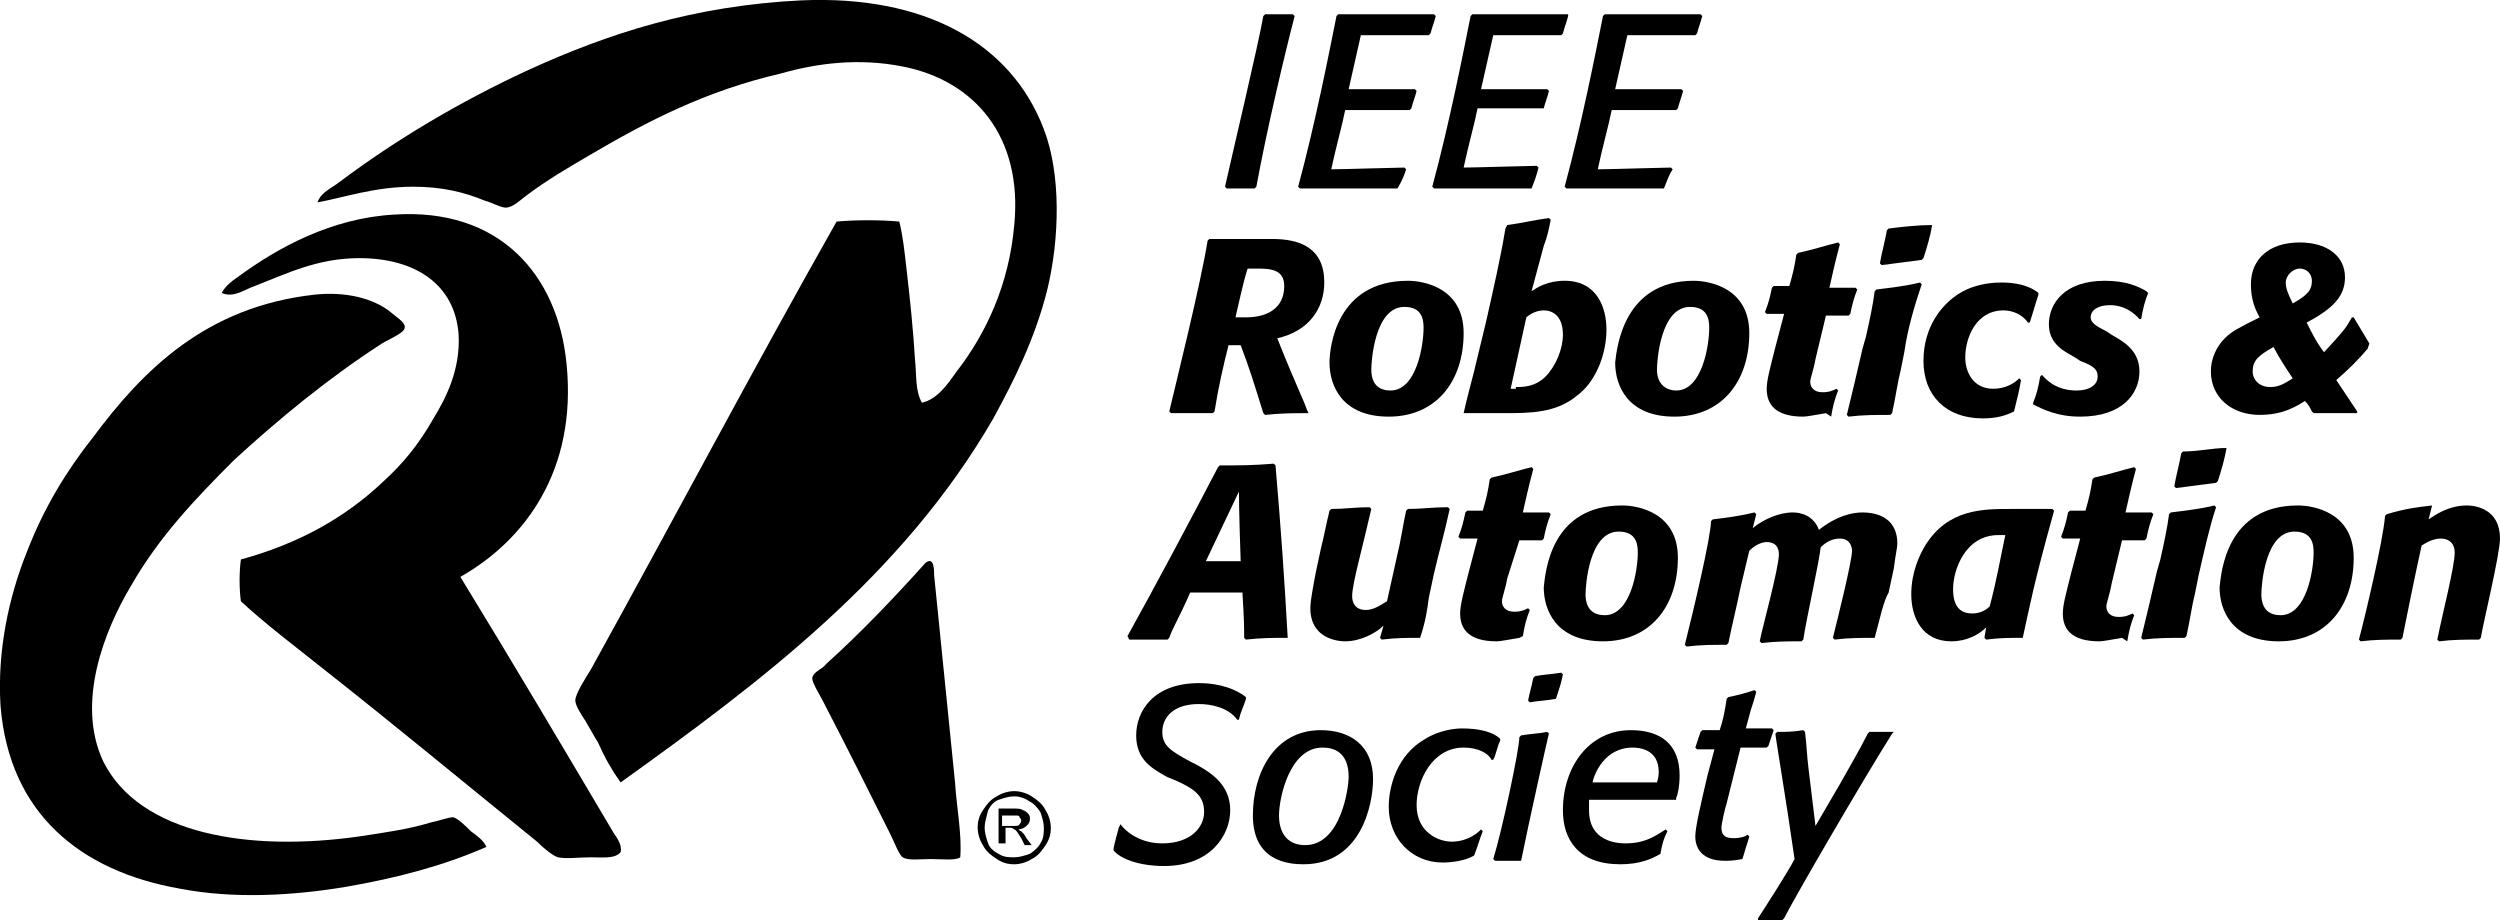 <?xml version="1.0" encoding="UTF-8"?><svg id="_レイヤー_2" xmlns="http://www.w3.org/2000/svg" viewBox="0 0 143.53 52.82"><defs><style>.cls-1{stroke-width:0px;}</style></defs><g id="Calque_1"><path class="cls-1" d="m59.93,7.42c1,2.6.9,6.3.2,9.2-.7,2.8-1.9,5.2-3.1,7.4-5.2,9-13.3,15.1-21.4,20.9-.5-.7-.9-1.4-1.3-2.3-.2-.3-.4-.7-.7-1.2-.2-.3-.6-.9-.6-1.2,0-.4.6-1.3.9-1.8,4.7-8.5,9.4-17.4,14.1-25.7,1.1-.1,2.5-.1,3.6,0,.2.8.3,1.7.4,2.6.2,1.7.4,3.6.5,5.3.1.9,0,1.8.4,2.5.9-.2,1.5-1.1,2-1.8,1.7-2.2,3-5,3.3-8.4.5-5.1-2.3-8.3-6.4-9.1-2.5-.5-4.9-.2-7,.4-4.3,1-7.6,2.7-11,4.7-1.2.7-2.4,1.4-3.6,2.3-.4.3-.8.7-1.2.7-.3,0-.8-.3-1.2-.4-1.2-.5-2.5-.8-4.1-.8-2.2,0-3.9.6-5.5.9.2-.6.8-.8,1.3-1.2,3.2-2.4,6.9-4.6,10.8-6.4C34.93,1.92,39.83.32,46.03.02c7-.3,12,2.4,13.9,7.4"/><path class="cls-1" d="m54.83,44.92c.1,1.5.4,3,.3,4.3-.3.2-1,.1-1.7.1-.6,0-1.3.1-1.6-.1-.2-.1-.5-.9-.7-1.3-1.3-2.6-2.5-5-3.9-7.7-.2-.4-.6-1-.6-1.3.1-.4.6-.5.8-.8,2-1.8,3.9-3.8,5.7-5.8.5-.4.5.4.5.7.4,4,.8,7.9,1.2,11.9"/><path class="cls-1" d="m35.23,47.82c.2.3.5.7.4,1.1-.3.4-1.1.3-1.7.3-.7,0-1.4.1-1.9,0-.3-.1-.8-.5-1.2-.9-4.2-3.4-8.3-6.8-12.5-10.1-1.5-1.2-3.1-2.4-4.5-3.7-.1-.7-.1-1.7,0-2.4,3.3-.9,6-2.4,8.2-4.5,1.1-1,2-2.1,2.8-3.5.8-1.3,1.6-2.9,1.5-4.9-.2-2.9-2.5-4.4-5.7-4.4-2.4,0-4.2.9-6,1.6-.6.2-1.2.7-1.9.4.2-.4.6-.7.9-.9,2.3-1.7,5.4-3.4,9-3.6,6-.4,9.4,3.4,9.9,8.6.6,6.1-2.4,10.1-6.1,12.2,3,4.9,5.9,9.8,8.8,14.7"/><path class="cls-1" d="m27.03,47.72c.4.3.7.5.9.9-2.5,1.1-5.2,1.8-8.1,2.3-3,.5-6.4.7-9.5.1C4.63,50.02.53,46.72.03,40.52c-.2-3.2.5-6.3,1.5-8.8,1-2.6,2.3-4.7,3.8-6.6,2.9-3.9,6.5-7.5,12.7-8.2,1.8-.2,3.4.2,4.4,1,.2.2.9.6.8.9,0,.3-1,.7-1.3.9-3.1,2-6,4.4-8.5,6.7-2.2,2.2-4.3,4.4-5.9,7.2-1.5,2.5-3.2,6.7-1.6,10.1,2.1,4.2,8.4,5.2,14.7,4.3,1.3-.2,2.8-.4,4.1-.8.5-.1,1-.3,1.3-.3.3.1.7.5,1,.8"/><path class="cls-1" d="m58.23,45.42c.3,0,.7.1,1,.3s.6.4.8.8c.2.3.3.7.3,1,0,.4-.1.7-.3,1s-.4.6-.8.8c-.3.2-.7.3-1,.3-.4,0-.7-.1-1-.3s-.6-.4-.8-.8c-.2-.3-.3-.7-.3-1,0-.4.1-.7.3-1s.4-.6.8-.8c.3-.2.7-.3,1-.3m0,.3c-.3,0-.6.1-.9.2-.3.1-.5.4-.6.6-.1.4-.2.7-.2,1s.1.6.2.9.4.5.6.6c.3.2.6.2.9.2s.6-.1.9-.2c.3-.2.5-.4.6-.6.2-.3.2-.6.2-.9s-.1-.6-.2-.9c-.2-.3-.4-.5-.6-.6-.3-.2-.6-.3-.9-.3m-.9,2.9v-2.2h.8c.3,0,.5,0,.6.1.1,0,.2.1.3.2.1.1.1.2.1.3,0,.2-.1.3-.2.4s-.3.2-.5.2c.1,0,.1.1.2.1.1.1.2.2.3.4l.3.4h-.4l-.2-.4c-.2-.3-.3-.5-.4-.5-.1-.1-.2-.1-.3-.1h-.2v.9h-.4v.2h0Zm.4-1.2h.4c.2,0,.4,0,.4-.1q.1-.1.1-.2t-.1-.2c0-.1-.1-.1-.2-.1h-.8v.6h.2Z"/><path class="cls-1" d="m75.13,23.72c-.8,0-1.6,0-2.5.1l-.1-.1c-.5-1.6-.8-2.6-1.3-3.9h-.7c-.3,1.2-.6,2.5-.8,3.8l-.1.1h-2.4l-.1-.1c.4-1.7,1.8-7.3,2.2-9.8l.1-.1h3.6c1.6,0,3,.5,3,2.5,0,1.5-.9,2.8-2.7,3.2,1.2,3,1.5,3.5,1.7,4.1l.1.2Zm-3.6-5.5c1.2,0,2.2-.5,2.2-1.8,0-.9-.7-1-1.5-1h-.6c-.1.3-.2.6-.7,2.8h.6Z"/><path class="cls-1" d="m80.83,16.12c.9,0,3.2.4,3.2,3,0,2.8-1.6,4.8-4.3,4.8s-3.4-1.8-3.4-3.1c0-.9.4-4.7,4.5-4.7m-1,6.3c1.5,0,1.9-2.6,1.9-3.6,0-.5-.1-1.2-1.1-1.2-1.7,0-1.9,3.1-1.9,3.6,0,.9.5,1.2,1.1,1.2"/><path class="cls-1" d="m84.03,23.72c.2-.9.4-1.6.6-2.4l.7-2.9c.4-1.8.8-3.5,1.1-5.3l.1-.2c.8-.1,1.6-.3,2.4-.4l.1.1c-.1.5-.2,1-.4,1.5l-.7,2.6c.3-.2.9-.6,1.9-.6,1.9,0,2.4,1.6,2.4,2.8,0,1.4-.6,3-1.7,3.8-1.2,1-2.7,1-4.2,1h-2.3Zm3-1.5c.4,0,1.1,0,1.7-.6s1-1.6,1-2.4c0-1.1-.6-1.4-1.1-1.4s-.9.3-1,.4l-.9,4.1h.3v-.1Z"/><path class="cls-1" d="m97.23,16.12c.9,0,3.2.4,3.2,3,0,2.8-1.6,4.8-4.3,4.8s-3.4-1.8-3.4-3.1c.1-.9.5-4.7,4.5-4.7m-1,6.3c1.5,0,1.9-2.6,1.9-3.6,0-.5-.1-1.2-1.1-1.2-1.7,0-1.9,3.1-1.9,3.6,0,.9.6,1.2,1.1,1.2"/><path class="cls-1" d="m104.83,23.72c-.6.1-1.1.2-1.3.2-1.6,0-2.1-.7-2.1-1.6,0-.5.2-1.2.5-2.4l.5-1.9h-1l-.1-.1c.2-.5.3-.9.4-1.4l.1-.1h.9c.2-.7.3-1.1.4-1.8l.1-.1c.9-.2,1.5-.4,2.3-.6l.1.1c-.1.4-.2.7-.6,2.5h1.5l.1.1c-.2.5-.3.9-.4,1.4l-.1.1h-1.3l-.6,2.5c-.1.6-.3,1.1-.3,1.3,0,.3.2.6.7.6.4,0,.6-.1.8-.2l.1.1c-.2.5-.3.9-.4,1.5l-.3-.2Z"/><path class="cls-1" d="m109.33,20.22l-.2,1c-.2.8-.3,1.6-.5,2.5l-.1.1c-.8,0-1.6,0-2.4.1l-.1-.1c.3-1.2.6-2.5.9-3.8l.2-.7c.2-.9.4-1.8.5-2.6l.1-.1c.8-.1,1.7-.2,2.5-.4l.1.1c-.4,1.2-.8,2.5-1,3.9m1.6-7.3c-.1.6-.3,1.3-.5,1.9l-.1.1c-.8.1-1.5.2-2.3.3l-.1-.1c.1-.6.3-1.3.4-1.9l.1-.1c.8-.1,1.7-.2,2.5-.2h0Z"/><path class="cls-1" d="m115.63,23.62c-.4.2-.9.4-1.8.4-2.1,0-3.4-1.3-3.4-3.3s1.1-3.3,2.1-3.9,2.1-.6,2.4-.6c.6,0,1.5.1,2.1.6v.1c-.2.6-.3,1-.5,1.6h-.1c-.5-.7-1.3-.7-1.4-.7-1.6,0-2.2,1.6-2.2,2.7,0,.9.5,1.8,1.6,1.8.7,0,1.2-.3,1.5-.6l.1.1c-.1.6-.2,1-.4,1.8h0Z"/><path class="cls-1" d="m117.23,21.52c.6.7,1.3.9,2,.9s1.2-.3,1.2-.8c0-.4-.2-.6-1-.9l-.3-.2c-.5-.3-1.5-.7-1.5-1.9s.9-2.5,3.2-2.5c1.2,0,1.9.3,2.4.6l.1.1c-.2.5-.3.9-.4,1.5h-.1c-.7-.8-1.5-.8-1.7-.8-.7,0-1.1.3-1.1.7,0,.3.3.5.9.8l.3.2c.5.3,1.6.8,1.6,2.1s-1,2.6-3.4,2.6c-1.3,0-2.1-.4-2.7-.7v-.1c.2-.5.3-.9.4-1.5l.1-.1Z"/><path class="cls-1" d="m135.93,20.02c-.5.6-1.1,1.2-1.8,1.8.4.6.8,1.2,1.2,1.8v.1h-2.5l-.1-.1c-.1-.2-.2-.4-.4-.6-.9.6-1.7.8-2.6.8-1.6,0-2.8-1-2.8-2.5,0-.7.3-1.4.8-1.9.4-.4.8-.6,2-1.2-.4-.7-.5-1.3-.5-1.9,0-1.5,1.1-2.4,2.8-2.4,1.6,0,2.6.8,2.6,2,0,1.1-.7,1.8-2.2,2.6.3.6.6,1.2,1,1.7,1.1-1.2,1.2-1.3,1.6-2h.1c.3.5.6,1,.9,1.5l-.1.3Zm-5.4-.1c-.9.5-1.2.8-1.2,1.4,0,.5.4.9,1,.9.4,0,.7-.1,1.3-.5-.4-.6-.8-1.2-1.1-1.8m1.5-4.5c-.4,0-.8.4-.8.8,0,.3.1.6.4,1.2.9-.5,1.1-.8,1.1-1.3,0-.4-.3-.7-.7-.7"/><path class="cls-1" d="m72.03,10.82h-1.6l-.1-.1c.4-1.8,1.9-8.1,2.2-9.8l.1-.1h1.6l.1.1c-.5,1.9-1.6,6.5-2.2,9.8l-.1.1Z"/><path class="cls-1" d="m80.23,10.82h-5.6l-.1-.1c1-3.7,1.8-7.8,2.2-9.8l.1-.1h5.5l.1.1c-.1.4-.2.6-.3,1l-.1.1h-3.9l-.7,3.1h3.8l.1.1c-.1.4-.2.6-.3,1l-.1.1h-3.7c-.2,1-.5,2-.8,3.4.6,0,3.8-.1,4.2-.1l.1.1c-.1.3-.2.6-.5,1.1h0Z"/><path class="cls-1" d="m87.93,10.82h-5.6l-.1-.1c1-3.7,1.8-7.8,2.2-9.8l.1-.1h5.5v.1c-.1.4-.2.6-.3,1l-.1.1h-3.9l-.7,3.1h3.8l.1.1c-.1.4-.2.6-.3,1h-3.8c-.2,1-.5,2-.8,3.4.6,0,3.8-.1,4.2-.1l.1.1c-.1.4-.2.7-.4,1.2h0Z"/><path class="cls-1" d="m95.53,10.82h-5.6l-.1-.1c1-3.7,1.8-7.8,2.2-9.8l.1-.1h5.5l.1.1c-.1.4-.2.6-.3,1l-.1.1h-3.9l-.7,3.1h3.8l.1.1c-.1.4-.2.6-.3,1l-.1.1h-3.7c-.2,1-.5,2-.8,3.4.6,0,3.8-.1,4.2-.1l.1.1c-.2.3-.3.6-.5,1.1h0Z"/><path class="cls-1" d="m64.33,47.32c.2.3,1,1.1,2.4,1.1,1.6,0,2.4-.9,2.4-1.8s-.5-1.3-1.6-1.8l-.5-.2c-.9-.5-1.8-1-1.8-2.4s1-3,3.6-3c1.3,0,2.2.4,2.7.8v.1c-.1.4-.3.7-.4,1.2h-.1c-.5-.7-1.5-.9-2.2-.9-1.5,0-2.1.8-2.1,1.6s.5,1.1,1.6,1.7l.4.2c.9.5,1.9,1.2,1.9,2.6s-1.1,3.2-3.8,3.2c-1.4,0-2.5-.4-2.9-.9v-.1c.1-.5.2-.8.3-1.2l.1-.2Z"/><path class="cls-1" d="m75.83,41.92c1.7,0,3,.9,3,2.8,0,1.5-.7,4.9-4,4.9-.9,0-2.9-.2-2.9-2.8,0-2.4,1.2-4.9,3.9-4.9m-.9,6.6c2.1,0,2.5-3.4,2.5-3.9,0-1.4-.8-1.7-1.5-1.7-1.9,0-2.5,2.9-2.5,3.9,0,.9.4,1.7,1.5,1.7"/><path class="cls-1" d="m84.63,49.12c-.5.3-1.3.4-1.8.4-1.8,0-3.1-1.4-3.1-3.2,0-1.2.5-3,2.1-3.9.8-.5,1.7-.6,2.1-.6,1,0,1.8.2,2.2.6v.1c-.2.4-.2.7-.4,1.1h-.1c-.2-.4-.8-.7-1.6-.7-1.8,0-2.7,1.9-2.7,3.3,0,1.6,1.3,2.1,2,2.1.2,0,1,0,1.7-.7l.1.1c-.2.5-.3.9-.5,1.4h0Z"/><path class="cls-1" d="m87.33,49.42h-1.5l-.1-.1c.5-1.6,1.5-6.3,1.5-7l.1-.1c.6-.1,1-.1,1.5-.2l.1.1c0-.1-1.2,5.3-1.6,7.3h0Zm2-9.3c-.5.1-.9.1-1.5.2l-.1-.1c.1-.5.2-.8.3-1.3l.1-.1c.5-.1.9-.1,1.5-.2l.1.1c-.1.5-.2.8-.4,1.4h0Z"/><path class="cls-1" d="m95.33,49.02c-.5.3-1.2.6-2.3.6-2.4,0-3.3-1.4-3.3-3.1,0-2.5,1.5-4.6,3.9-4.6,1.7,0,2.8.8,2.8,2.6,0,.6-.1,1.1-.2,1.3v.1h-5v.6c0,1.8,1.6,1.9,2.1,1.9,1.2,0,1.8-.5,2.3-.8l.1.1c-.2.4-.3.7-.4,1.3h0Zm-.2-4.1c.1-.3.1-.5.1-.6,0-1.3-1.1-1.4-1.5-1.4-1.6,0-2.2,1.5-2.3,2h3.7"/><path class="cls-1" d="m100.03,49.32c-.5.1-.8.1-1,.1-1.3,0-1.7-.7-1.7-1.4,0-.5.3-1.8.7-3.5l.4-1.5h-1l-.1-.1c.1-.3.2-.6.3-.9l.1-.1h1c.2-.6.3-1.1.4-1.8l.1-.1c.5-.1.9-.2,1.5-.4l.1.1c-.1.4-.2.7-.3,1l-.3,1.1h1.5l.1.1c-.1.3-.2.6-.3.9l-.1.1h-1.5l-.8,3.2c-.1.3-.3,1.2-.3,1.4,0,.5.3.6.7.6s.7-.1.8-.2l.1.1c-.1.4-.2.6-.3,1l-.1.3Z"/><path class="cls-1" d="m108.63,42.12c-1.7,2.7-5.6,9.4-6.2,10.6l-.1.1h-1.4v-.1c.4-.6,1.8-2.8,2.1-3.4-.5-3.5-1.1-7-1.1-7.2l.1-.1c.5,0,.9,0,1.5-.1l.1.1c.1.8.1,1.3.2,2.1l.4,3.3,1.4-2.4c.5-.9,1.1-1.9,1.6-2.9l.1-.1h1.4l-.1.1Z"/><path class="cls-1" d="m73.93,36.62c-.9,0-1.5,0-2.4.1l-.1-.1c0-.6,0-1-.1-2.6h-3c-.7,1.6-1,2-1.2,2.6l-.1.1h-2.2l-.1-.2c1.4-2.5,3.9-7.2,5.2-9.7l.1-.1c1.1,0,1.9,0,3.1-.1l.1.1c.3,3.5.5,6.3.7,9.9h0Zm-4.7-4.4h2c-.1-2.8-.1-4-.1-4l-1.9,4Z"/><path class="cls-1" d="m81.53,36.62c-.8,0-1.4,0-2.2.1l-.1-.1.2-.7c-.4.4-1.3.9-2.2.9-.5,0-2-.2-2-1.9,0-.5.2-1.4.3-2l.3-1.4c.2-.8.3-1.4.5-2.2l.1-.1c.8,0,1.4-.1,2.2-.1l.1.1c-.5,2.2-1.1,4.3-1.1,5,0,.3.1.8.8.8.5,0,1-.4,1.2-.5l.6-2.7c.2-.8.3-1.6.5-2.5l.1-.1c.8,0,1.4-.1,2.3-.1l.1.1c-.3,1.4-.6,2.4-.9,3.7l-.3,1.4c-.1.8-.2,1.4-.5,2.3h0Z"/><path class="cls-1" d="m87.23,36.62c-.6.1-1.1.2-1.3.2-1.6,0-2.1-.7-2.1-1.6,0-.5.2-1.2.5-2.4l.5-1.9h-1l-.1-.1c.2-.5.3-.9.4-1.4l.1-.1h.9c.2-.7.3-1.1.4-1.8l.1-.1c.9-.2,1.5-.4,2.3-.6l.1.1c-.1.4-.2.7-.6,2.5h1.5l.1.1c-.2.5-.3.9-.4,1.4l-.1.1h-1.3l-.7,2.2c-.1.6-.3,1.1-.3,1.3,0,.3.2.6.7.6.4,0,.6-.1.8-.2l.1.1c-.2.5-.3.9-.4,1.5l-.2.1Z"/><path class="cls-1" d="m93.13,29.02c.9,0,3.2.4,3.2,3,0,2.8-1.6,4.8-4.3,4.8s-3.4-1.8-3.4-3.1c.1-.9.4-4.7,4.5-4.7m-1,6.3c1.5,0,1.9-2.6,1.9-3.6,0-.5-.1-1.2-1.1-1.2-1.7,0-1.9,3.1-1.9,3.6,0,.9.5,1.2,1.1,1.2"/><path class="cls-1" d="m107.63,36.62c-.8,0-1.5,0-2.3.1l-.1-.1c.2-.8,1.1-4.4,1.1-5,0-.2-.1-.7-.7-.7-.3,0-.7.1-1.1.5-.1.9-.8,4-1,5.3l-.1.1c-.8,0-1.5,0-2.3.1l-.1-.1c.1-.6,1.1-4.2,1.1-5,0-.4-.2-.7-.7-.7-.2,0-.6.1-1,.5l-.5,2.1c-.2,1-.5,2.2-.7,3.2l-.1.1c-.8,0-1.5,0-2.3.1l-.1-.1c.5-2,1.5-6.2,1.5-7.1l.1-.1c.8-.1,1.6-.2,2.4-.4l.1.1-.2.8c.6-.5,1.5-.9,2.3-.9.5,0,1.2.2,1.5,1,1-.8,1.9-1,2.5-1,.5,0,2,.1,2,1.8,0,.2-.1.6-.2,1.4l-.3,1.4c-.3.5-.5,1.5-.8,2.6h0Z"/><path class="cls-1" d="m116.13,36.62c-.8,0-1.3,0-2.1.1l-.1-.1.1-.6c-.4.4-1.1.8-2,.8-1.7,0-2.3-1.4-2.3-2.7s.5-2.3.8-2.8c1.3-2.1,3.3-2.1,4.9-2.1h2.4l.1.1c-1.2,4.3-1.4,5.5-1.8,7.3h0Zm-1-5.9h-.4c-1.9,0-2.6,2-2.6,3.1s.5,1.4,1.1,1.4c.1,0,.6,0,1-.4.4-1.5.6-2.7.9-4.1"/><path class="cls-1" d="m121.83,36.62c-.6.1-1.1.2-1.3.2-1.6,0-2.1-.7-2.1-1.6,0-.5.2-1.2.5-2.4l.5-1.9h-1l-.1-.1c.2-.5.3-.9.4-1.4l.1-.1h.9c.2-.7.3-1.1.4-1.8l.1-.1c.9-.2,1.5-.4,2.3-.6l.1.1c-.1.4-.2.7-.6,2.5h1.5l.1.1c-.2.5-.3.9-.4,1.4l-.1.1h-1.3l-.6,2.5c-.1.6-.3,1.1-.3,1.3,0,.3.2.6.7.6.4,0,.6-.1.8-.2l.1.1c-.2.5-.3.9-.4,1.5l-.3-.2Z"/><path class="cls-1" d="m126.23,33.02l-.2,1c-.2.8-.3,1.6-.5,2.5l-.1.1c-.8,0-1.6,0-2.4.1l-.1-.1c.3-1.2.6-2.5.9-3.8l.2-.7c.2-.9.4-1.8.5-2.6l.1-.1c.8-.1,1.7-.2,2.5-.4l.1.1c-.4,1.2-.7,2.6-1,3.9m1.6-7.3c-.1.6-.3,1.3-.5,1.9l-.1.1c-.8.1-1.5.2-2.3.3l-.1-.1c.1-.6.3-1.3.4-1.9l.1-.1c.9,0,1.7-.2,2.5-.2h0Z"/><path class="cls-1" d="m131.93,29.02c.9,0,3.2.4,3.2,3,0,2.8-1.6,4.8-4.3,4.8s-3.4-1.8-3.4-3.1c.1-.9.4-4.7,4.5-4.7m-1,6.3c1.5,0,1.9-2.6,1.9-3.6,0-.5-.1-1.2-1.1-1.2-1.7,0-1.9,3.1-1.9,3.6,0,.9.5,1.2,1.1,1.2"/><path class="cls-1" d="m139.63,29.02l-.2.8c.3-.2,1.1-.8,2.2-.8.5,0,1.9.2,1.9,1.9,0,.9-1,5-1.1,5.7l-.1.1c-.8,0-1.5,0-2.3.1l-.1-.1c.3-1.5,1-4.2,1-5,0-.5-.3-.8-.8-.8-.4,0-.8.2-1.1.4-.4,1.8-.9,4.3-1.1,5.3l-.1.1c-.8,0-1.5,0-2.3.1l-.1-.1c.3-1.1,1.4-5.7,1.5-7.1l.1-.1c1-.3,1.7-.4,2.6-.5h0Z"/></g></svg>